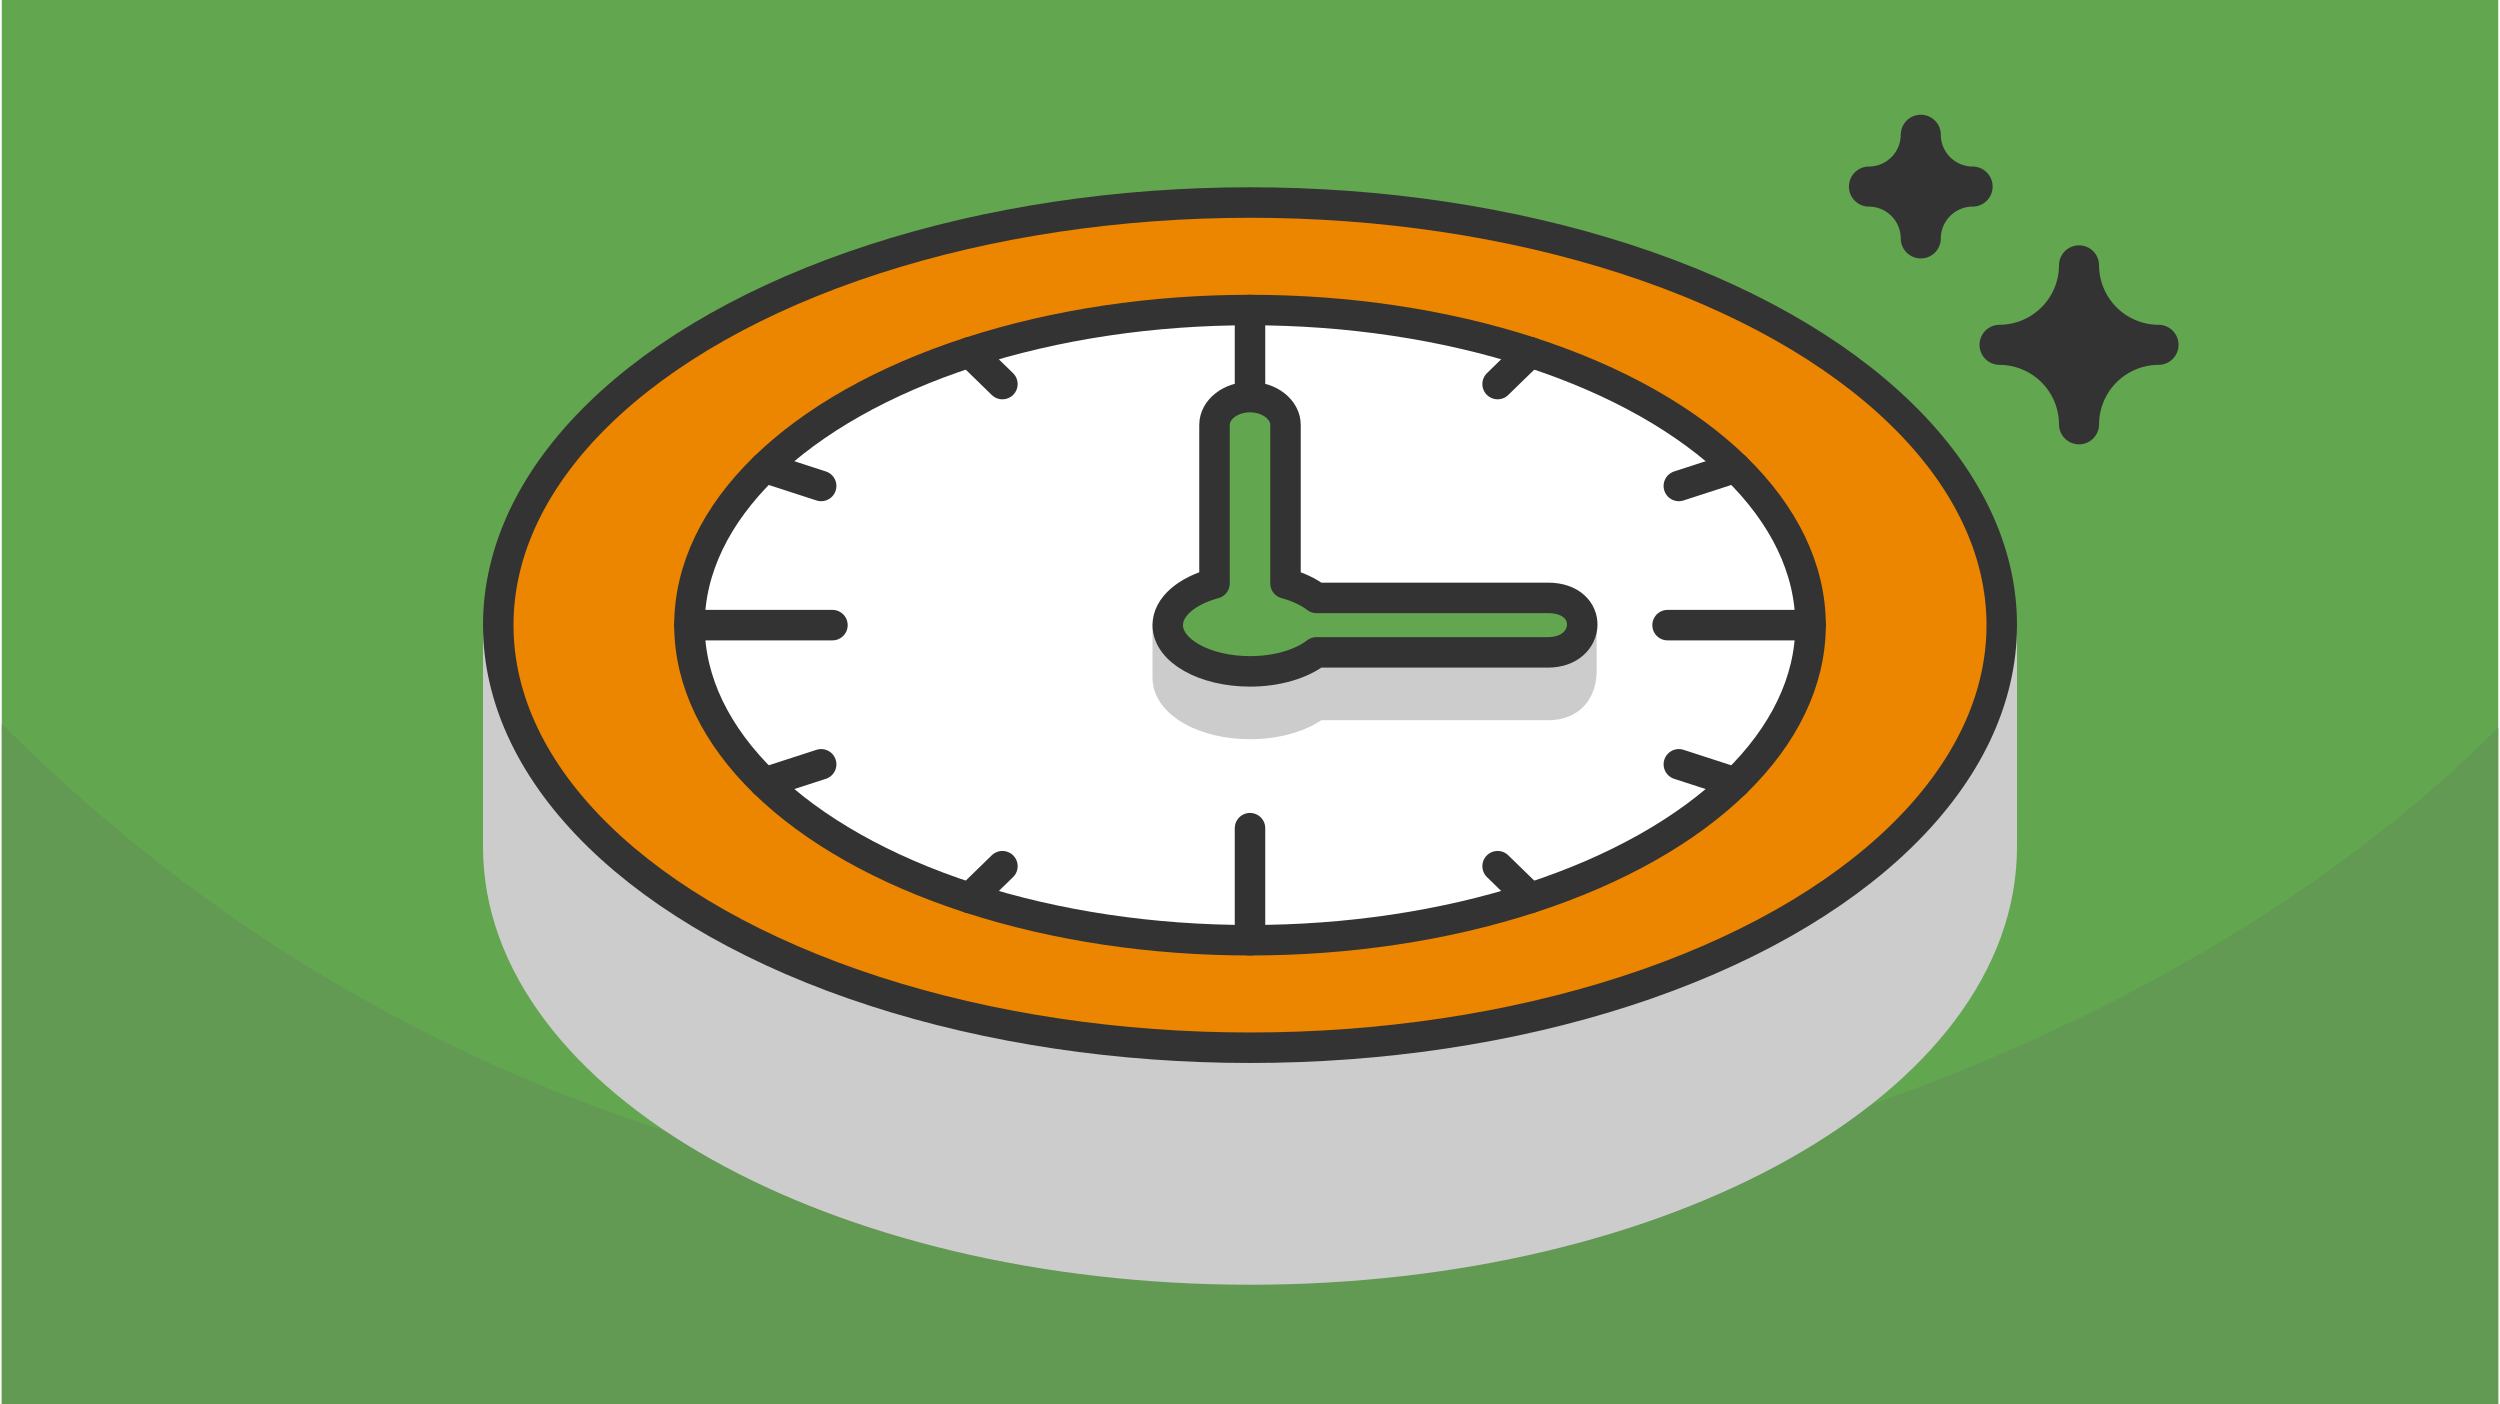 <?xml version="1.0" encoding="UTF-8"?>
<svg xmlns="http://www.w3.org/2000/svg" width="470" height="264" viewBox="0 0 188.803 106.202" shape-rendering="geometricPrecision" image-rendering="optimizeQuality" fill-rule="evenodd" xmlns:v="https://vecta.io/nano"><style><![CDATA[.L{stroke-linejoin:round}.M{stroke-miterlimit:2.613}]]></style><path d="M188.803 0H0v106.202h188.803z" fill="#62a64f"/><path d="M188.803 55.045c-24.999 24.999-65.834 37.132-94.401 37.132-31.969 0-66.254-9.276-94.402-37.424v51.449h188.803V55.045z" fill="#629953"/><path d="M157.1 20.069h0a6.03 6.03 0 0 1-6.01 6.009v.001a6.03 6.03 0 0 1 6.01 6.01h0a6.03 6.03 0 0 1 6.01-6.01v-.001a6.03 6.03 0 0 1-6.01-6.009zm-11.968-9.877h0a3.93 3.93 0 0 1-3.919 3.918v.001a3.93 3.93 0 0 1 3.919 3.918h0a3.93 3.93 0 0 1 3.918-3.918v-.001a3.93 3.93 0 0 1-3.918-3.918z" stroke="#333" stroke-width="3.029" fill="#333" class="L M"/><g stroke-width="2.306" class="L"><path d="M94.402 32.089c20.457 0 38.387 6.074 48.402 15.189h8.451v16.771c0 17.652-25.454 31.961-56.853 31.961S37.548 81.701 37.548 64.049V47.278H46c10.014-9.115 27.945-15.189 48.402-15.189z" stroke="#ccc" fill="#ccc" class="M"/><g stroke="#333"><ellipse cx="94.402" cy="47.278" rx="56.854" ry="31.961" fill="#ec8500"/><ellipse cx="94.402" cy="47.278" rx="42.394" ry="23.831" fill="#fff"/><g stroke-linecap="round" fill="none" class="M"><path d="M94.402 23.447v8.474m42.394 15.357h-10.815M94.402 71.109v-8.475M52.008 47.278h10.814m52.777-20.639l-2.472 2.407"/><path d="M131.116 35.362l-4.282 1.39m4.282 22.442l-4.282-1.39m-11.235 10.113l-2.472-2.408m-39.922 2.408l2.472-2.408m-17.99-6.315l4.282-1.39"/><path d="M57.687 35.362l4.282 1.39m11.236-10.113l2.471 2.407"/></g></g><path d="M119.466 50.736c0 1.212-.572 2.581-2.531 2.581H99.428c-1.132.87-2.961 1.436-5.026 1.436-3.436 0-6.221-1.565-6.221-3.497v-3.978h31.285v3.458z" stroke="#ccc" fill="#ccc" class="M"/><path d="M97.086 44.122c.933.252 1.737.63 2.342 1.095h17.507c3.567 0 3.349 4.121 0 4.121H99.428c-1.132.871-2.961 1.437-5.026 1.437-3.436 0-6.221-1.566-6.221-3.497 0-1.391 1.445-2.592 3.536-3.156V32.135c0-1.157 1.208-2.104 2.685-2.104h0c1.476 0 2.684.947 2.684 2.104v11.987z" stroke="#333" fill="#62a64f" class="M"/></g></svg>